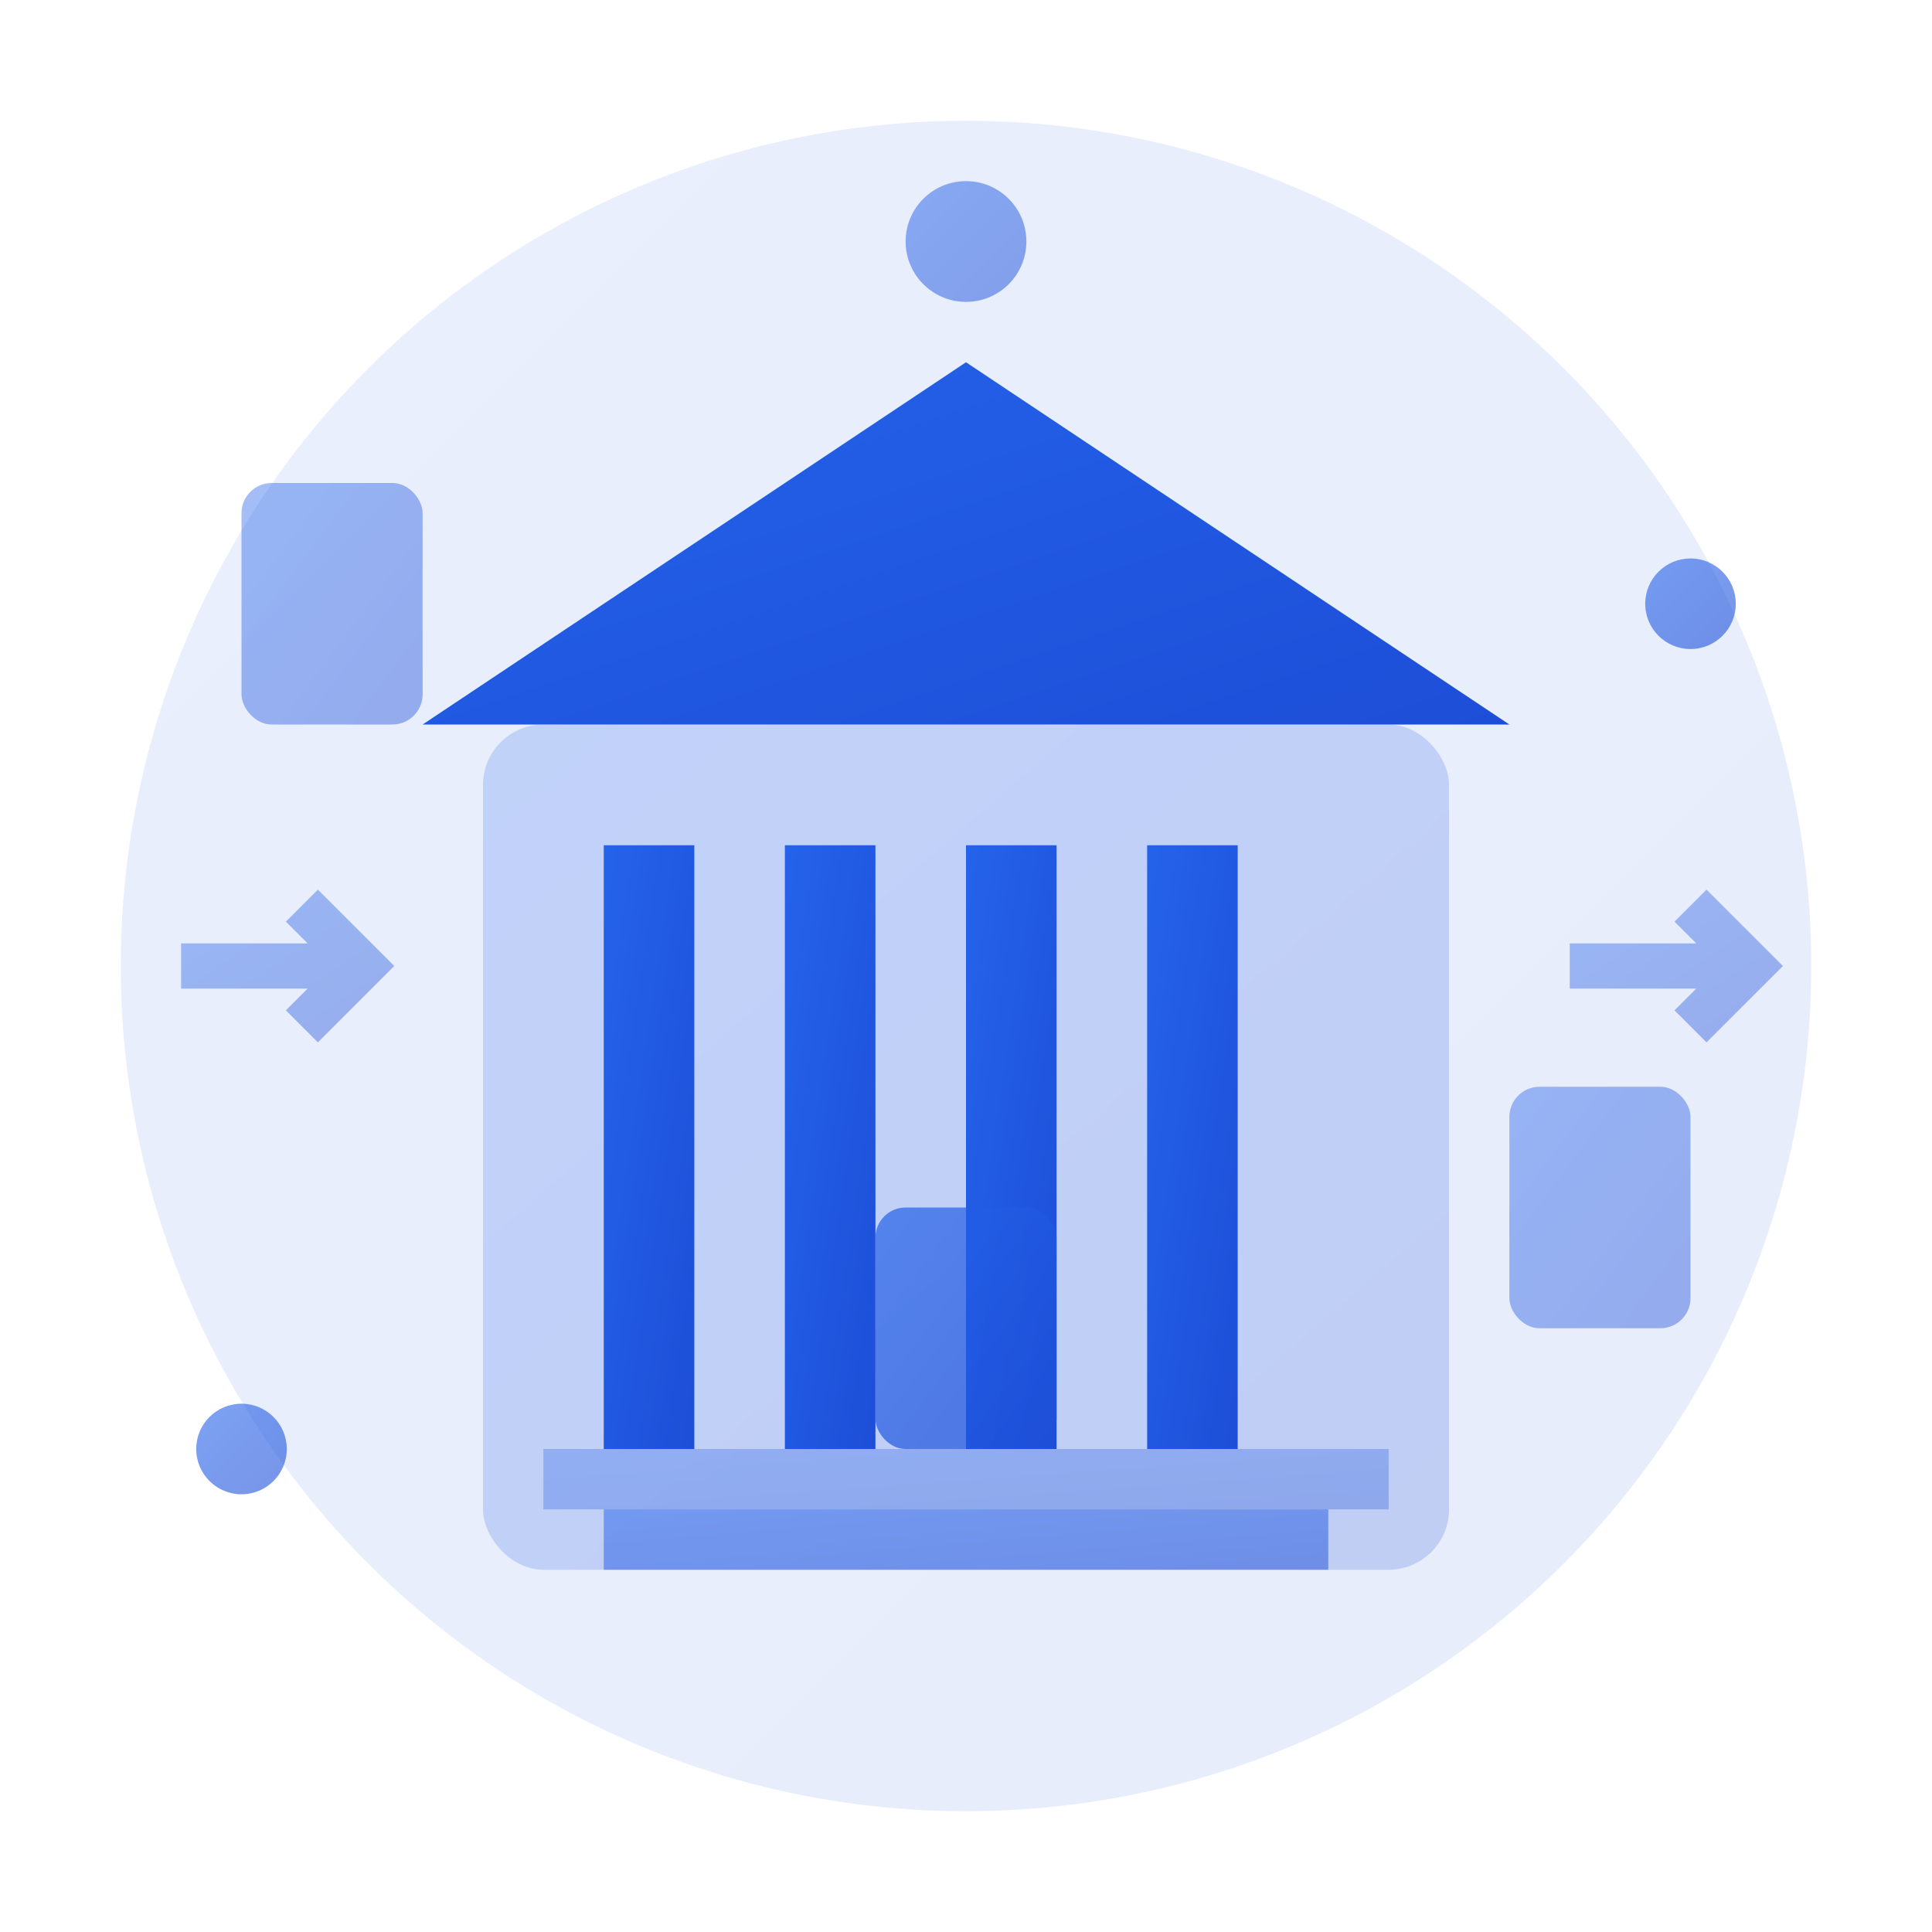 <svg width="64" height="64" viewBox="0 0 64 64" fill="none" xmlns="http://www.w3.org/2000/svg">
  <defs>
    <linearGradient id="services-gradient" x1="0%" y1="0%" x2="100%" y2="100%">
      <stop offset="0%" style="stop-color:#2563eb"/>
      <stop offset="100%" style="stop-color:#1d4ed8"/>
    </linearGradient>
  </defs>
  
  <!-- Background circle -->
  <circle cx="32" cy="32" r="28" fill="url(#services-gradient)" opacity="0.1"/>
  
  <!-- Main building/institution icon -->
  <rect x="16" y="24" width="32" height="28" rx="2" fill="url(#services-gradient)" opacity="0.2"/>
  
  <!-- Building columns -->
  <rect x="20" y="28" width="3" height="20" fill="url(#services-gradient)"/>
  <rect x="26" y="28" width="3" height="20" fill="url(#services-gradient)"/>
  <rect x="32" y="28" width="3" height="20" fill="url(#services-gradient)"/>
  <rect x="38" y="28" width="3" height="20" fill="url(#services-gradient)"/>
  
  <!-- Building roof/top -->
  <path d="M14 24 L32 12 L50 24 Z" fill="url(#services-gradient)"/>
  
  <!-- Door -->
  <rect x="29" y="40" width="6" height="8" rx="1" fill="url(#services-gradient)" opacity="0.7"/>
  
  <!-- Steps -->
  <rect x="18" y="48" width="28" height="2" fill="url(#services-gradient)" opacity="0.3"/>
  <rect x="20" y="50" width="24" height="2" fill="url(#services-gradient)" opacity="0.5"/>
  
  <!-- Document/service symbols floating around -->
  <g opacity="0.6">
    <!-- Document 1 -->
    <rect x="8" y="16" width="6" height="8" rx="1" fill="url(#services-gradient)" opacity="0.7"/>
    <line x1="9" y1="18" x2="13" y2="18" stroke="url(#services-gradient)" stroke-width="0.5"/>
    <line x1="9" y1="20" x2="13" y2="20" stroke="url(#services-gradient)" stroke-width="0.5"/>
    <line x1="9" y1="22" x2="11" y2="22" stroke="url(#services-gradient)" stroke-width="0.5"/>
    
    <!-- Document 2 -->
    <rect x="50" y="36" width="6" height="8" rx="1" fill="url(#services-gradient)" opacity="0.7"/>
    <line x1="51" y1="38" x2="55" y2="38" stroke="url(#services-gradient)" stroke-width="0.5"/>
    <line x1="51" y1="40" x2="55" y2="40" stroke="url(#services-gradient)" stroke-width="0.5"/>
    <line x1="51" y1="42" x2="53" y2="42" stroke="url(#services-gradient)" stroke-width="0.5"/>
  </g>
  
  <!-- Service arrows indicating workflow -->
  <g opacity="0.4">
    <path d="M6 32 L12 32 M10 30 L12 32 L10 34" stroke="url(#services-gradient)" stroke-width="1.5" fill="none"/>
    <path d="M52 32 L58 32 M56 30 L58 32 L56 34" stroke="url(#services-gradient)" stroke-width="1.5" fill="none"/>
  </g>
  
  <!-- Small decorative elements -->
  <circle cx="32" cy="8" r="2" fill="url(#services-gradient)" opacity="0.5"/>
  <circle cx="56" cy="20" r="1.5" fill="url(#services-gradient)" opacity="0.6"/>
  <circle cx="8" cy="48" r="1.5" fill="url(#services-gradient)" opacity="0.6"/>
</svg>
